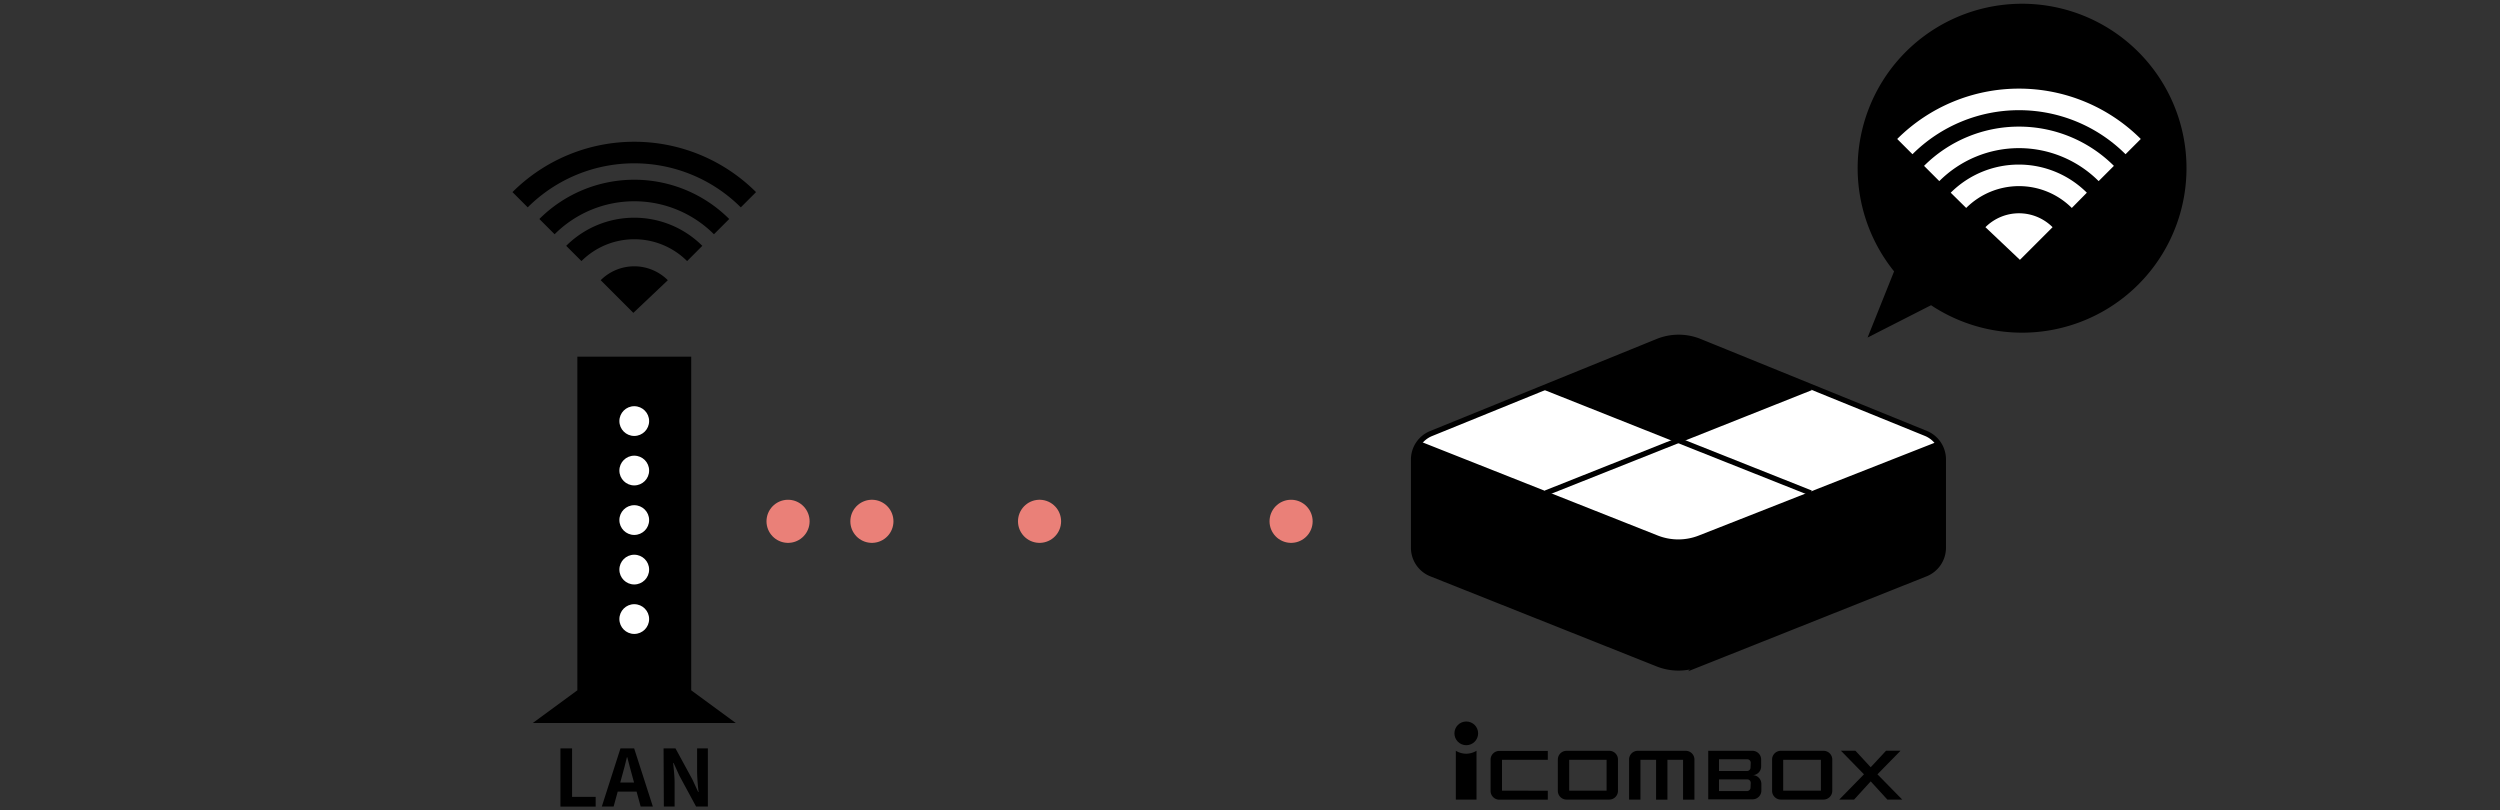 <svg xmlns="http://www.w3.org/2000/svg" viewBox="0 0 463.93 150.35"><rect x="0" y="0" width="463.93" height="150.35" fill="#333333" stroke="none"/><defs><style>.cls-1,.cls-5{fill:#fff;}.cls-2,.cls-3,.cls-4,.cls-6,.cls-7{fill:none;}.cls-2,.cls-3,.cls-4{stroke:#ea8078;stroke-linecap:round;stroke-linejoin:round;stroke-width:8px;}.cls-3{stroke-dasharray:0 15.56 0 15.56;}.cls-4{stroke-dasharray:0 15.56 0 15.56 0 15.56;}.cls-5,.cls-6{stroke:#000;stroke-miterlimit:10;}</style></defs><g id="レイヤー_2" data-name="レイヤー 2"><g id="design"><path d="M272.1,139.87a3.75,3.75,0,0,1-1.94-.55v9.06H274v-9.06A3.78,3.78,0,0,1,272.1,139.87Z"/><circle cx="272.1" cy="136.09" r="2.2"/><path d="M298.64,139.33H290.7a1.62,1.62,0,0,0-1.61,1.61v5.82a1.62,1.62,0,0,0,1.61,1.62h7.94a1.62,1.62,0,0,0,1.61-1.62v-5.82A1.61,1.61,0,0,0,298.64,139.33Zm-.5,7.39H291.2V141h6.94Z"/><path d="M338.4,139.33h-7.93a1.62,1.62,0,0,0-1.62,1.61v5.82a1.63,1.63,0,0,0,1.62,1.62h7.93a1.63,1.63,0,0,0,1.62-1.62v-5.82A1.62,1.62,0,0,0,338.4,139.33Zm-.49,7.39h-7V141h7Z"/><path d="M278.73,146.72V141h8.5v-1.65h-9a1.62,1.62,0,0,0-1.62,1.61v5.82a1.63,1.63,0,0,0,1.62,1.62h9v-1.66Z"/><path d="M312.82,139.33h-8.9a1.61,1.61,0,0,0-1.61,1.61v7.44h2.11V141h2.9v7.4h2.11V141h2.9v7.4h2.11v-7.44A1.62,1.62,0,0,0,312.82,139.33Z"/><path d="M325.21,143.85a1.62,1.62,0,0,0,1.61-1.62v-1.29a1.61,1.61,0,0,0-1.61-1.61H317v9h8.25a1.62,1.62,0,0,0,1.61-1.62v-1.29A1.62,1.62,0,0,0,325.21,143.85Zm-.36,2.31a.65.65,0,0,1-.65.64H319v-2.17h5.24a.65.65,0,0,1,.65.64Zm0-3.73a.65.65,0,0,1-.65.65H319V140.9h5.24a.65.65,0,0,1,.65.65Z"/><polygon points="353 148.38 348.4 143.69 352.68 139.32 349.99 139.32 347.15 142.38 344.32 139.32 341.63 139.32 345.9 143.69 341.31 148.38 344.07 148.38 347.15 145 350.24 148.38 353 148.38"/><polygon points="136.54 134.17 128.27 128.1 128.27 66.19 107.14 66.19 107.14 128.1 98.87 134.17 136.54 134.17"/><circle class="cls-1" cx="117.7" cy="78.14" r="2.76"/><circle class="cls-1" cx="117.7" cy="87.32" r="2.76"/><circle class="cls-1" cx="117.7" cy="96.51" r="2.76"/><circle class="cls-1" cx="117.7" cy="105.7" r="2.76"/><circle class="cls-1" cx="117.7" cy="114.88" r="2.76"/><path d="M104,138.88h2.16v9h4.38v1.8H104Z"/><path d="M118.13,146.9h-3.5l-.76,2.77h-2.19l3.46-10.79h2.54l3.47,10.79h-2.26Zm-.47-1.68-.32-1.18c-.33-1.12-.62-2.36-.94-3.53h-.06c-.28,1.18-.6,2.41-.92,3.53l-.32,1.18Z"/><path d="M123.14,138.88h2.21l3.13,5.75,1.08,2.33h.08a37.48,37.48,0,0,1-.28-3.78v-4.3h2v10.79h-2.19l-3.12-5.77L125,141.58h-.08c.11,1.16.27,2.52.27,3.76v4.33h-2Z"/><path d="M352.69,10.64a30.52,30.52,0,1,1,5.66,46l-11.78,6,4.92-12.28A30.53,30.53,0,0,1,352.69,10.64Z"/><path class="cls-1" d="M394.44,28.62a28,28,0,0,0-39.54,0l-2.83-2.83a32,32,0,0,1,45.2,0Z"/><path class="cls-1" d="M389.45,33.61a20.92,20.92,0,0,0-29.57,0l-2.83-2.83a24.94,24.94,0,0,1,35.23,0Z"/><path class="cls-1" d="M384.47,38.59a13.88,13.88,0,0,0-19.6,0L362,35.76a17.89,17.89,0,0,1,25.26,0Z"/><path class="cls-1" d="M368.44,42.16a8.81,8.81,0,0,1,12.46,0l-6.06,6.06Z"/><path d="M97.93,38.48,95.1,35.65a32,32,0,0,1,45.2,0l-2.83,2.83a28,28,0,0,0-39.54,0Z"/><path d="M132.49,43.47a20.92,20.92,0,0,0-29.57,0l-2.83-2.83a24.93,24.93,0,0,1,35.23,0Z"/><path d="M127.51,48.45a13.89,13.89,0,0,0-19.61,0l-2.83-2.83a17.89,17.89,0,0,1,25.26,0Z"/><path d="M123.93,52a8.81,8.81,0,0,0-12.46,0l6.06,6.06Z"/><line class="cls-2" x1="146.24" y1="96.74" x2="146.24" y2="96.74"/><line class="cls-3" x1="161.8" y1="96.74" x2="185.13" y2="96.74"/><line class="cls-4" x1="192.91" y1="96.74" x2="231.81" y2="96.74"/><line class="cls-2" x1="239.59" y1="96.74" x2="239.59" y2="96.74"/><path class="cls-5" d="M360.62,85.28v16.36a5.23,5.23,0,0,1-3.29,4.85l-42,16.72a10.48,10.48,0,0,1-7.71,0l-42-16.72a5.21,5.21,0,0,1-3.29-4.85V85.28a5.21,5.21,0,0,1,3.25-4.83l42-17.07a10.38,10.38,0,0,1,7.86,0l42,17.07A5.22,5.22,0,0,1,360.62,85.28Z"/><path d="M359.44,82,315.3,99.36a10.38,10.38,0,0,1-7.71,0L263.75,82v-.32a5.2,5.2,0,0,0-1.47,3.61v16.36a5.21,5.21,0,0,0,3.29,4.85l42,16.72a10.48,10.48,0,0,0,7.71,0l42-16.72a5.23,5.23,0,0,0,3.29-4.85V85.28A5.2,5.2,0,0,0,359.44,82Z"/><path d="M311.45,81.71l-24.59-9.77,20.73-8.25a10.48,10.48,0,0,1,7.71,0L336,71.94Z"/><line class="cls-6" x1="336.03" y1="91.49" x2="286.86" y2="71.94"/><line class="cls-6" x1="336.03" y1="71.94" x2="286.86" y2="91.49"/><path class="cls-7" d="M359.47,82,315.3,99.36a10.38,10.38,0,0,1-7.71,0L263.75,82"/><rect class="cls-7" width="463.93" height="150.35"/></g></g></svg>